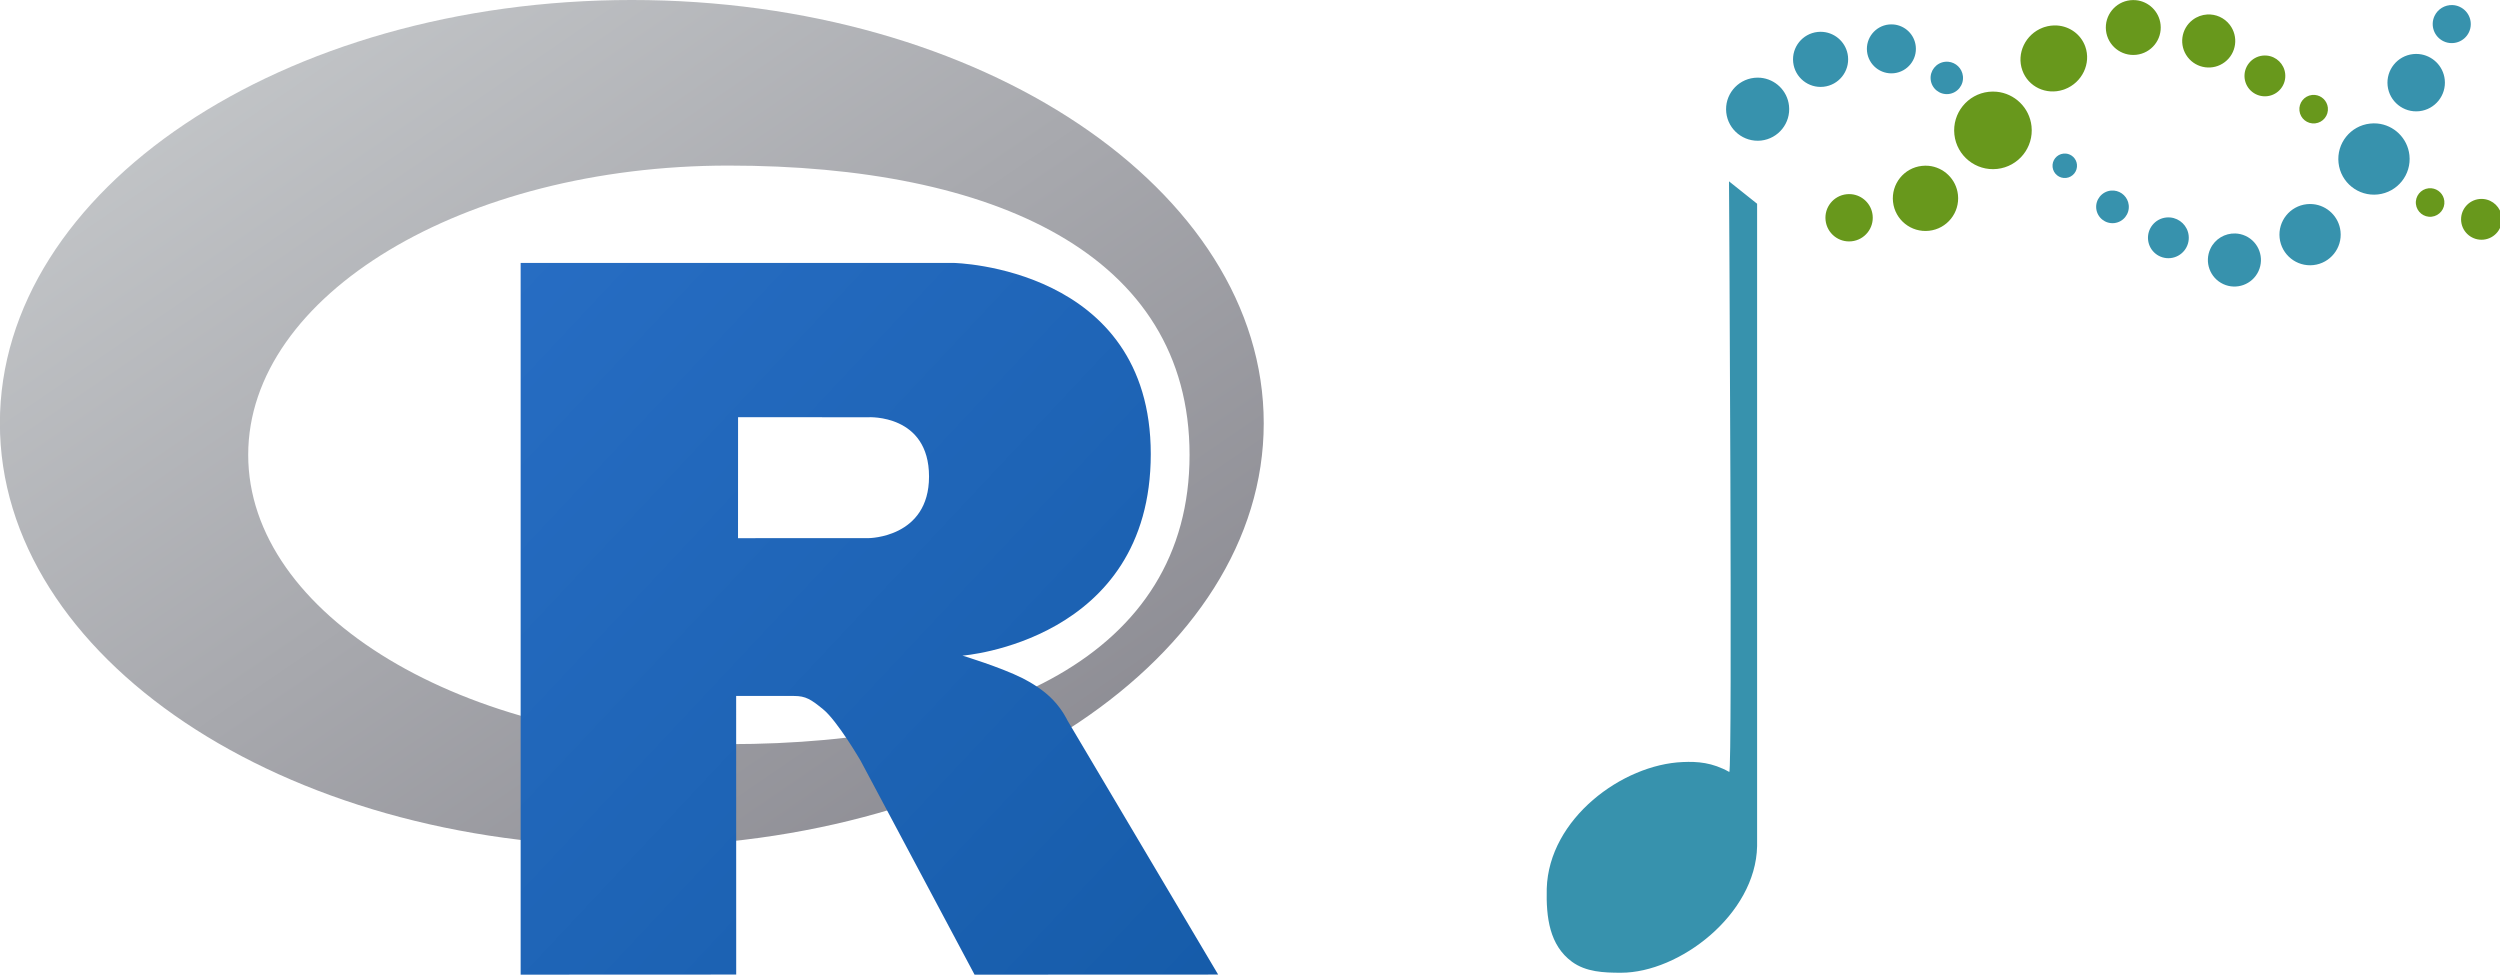 <?xml version="1.0" encoding="UTF-8" standalone="no"?>
<svg
   xmlns:dc="http://purl.org/dc/elements/1.1/"
   xmlns:cc="http://creativecommons.org/ns#"
   xmlns:rdf="http://www.w3.org/1999/02/22-rdf-syntax-ns#"
   xmlns:svg="http://www.w3.org/2000/svg"
   xmlns="http://www.w3.org/2000/svg"
   xmlns:xlink="http://www.w3.org/1999/xlink"
   xmlns:sodipodi="http://sodipodi.sourceforge.net/DTD/sodipodi-0.dtd"
   xmlns:inkscape="http://www.inkscape.org/namespaces/inkscape"
   width="22.21mm"
   height="8.658mm"
   viewBox="0 0 22.21 8.658"
   version="1.1"
   id="svg1435"
   inkscape:version="1.0.1 (3bc2e813f5, 2020-09-07)"
   sodipodi:docname="r-bioc-logo.svg">
  <defs
     id="defs1429">
    <linearGradient
       inkscape:collect="always"
       xlink:href="#gradientFill-1"
       id="linearGradient1403"
       gradientUnits="userSpaceOnUse"
       gradientTransform="matrix(0.019,0,0,0.013,107.809,208.923)"
       x1="0.741"
       y1="3.666"
       x2="590.863"
       y2="593.787"
       spreadMethod="pad" />
    <linearGradient
       gradientTransform="matrix(0.019,0,0,0.013,107.809,208.923)"
       id="gradientFill-1"
       x1="0.741"
       x2="590.863"
       y1="3.666"
       y2="593.787"
       gradientUnits="userSpaceOnUse"
       spreadMethod="pad">
      <stop
         offset="0"
         stop-color="rgb(203,206,208)"
         stop-opacity="1"
         id="stop10487" />
      <stop
         offset="1"
         stop-color="rgb(132,131,139)"
         stop-opacity="1"
         id="stop10489" />
    </linearGradient>
    <linearGradient
       inkscape:collect="always"
       xlink:href="#gradientFill-2"
       id="linearGradient1405"
       gradientUnits="userSpaceOnUse"
       gradientTransform="matrix(0.015,0,0,0.016,107.809,208.923)"
       x1="301.026"
       y1="151.401"
       x2="703.067"
       y2="553.442"
       spreadMethod="pad" />
    <linearGradient
       gradientTransform="matrix(0.015,0,0,0.016,107.809,208.923)"
       id="gradientFill-2"
       x1="301.026"
       x2="703.067"
       y1="151.401"
       y2="553.442"
       gradientUnits="userSpaceOnUse"
       spreadMethod="pad">
      <stop
         offset="0"
         stop-color="rgb(39,109,195)"
         stop-opacity="1"
         id="stop10492" />
      <stop
         offset="1"
         stop-color="rgb(22,92,170)"
         stop-opacity="1"
         id="stop10494" />
    </linearGradient>
  </defs>
  <sodipodi:namedview
     id="base"
     pagecolor="#ffffff"
     bordercolor="#666666"
     borderopacity="1.0"
     inkscape:pageopacity="0.0"
     inkscape:pageshadow="2"
     inkscape:zoom="1.979899"
     inkscape:cx="124.82884"
     inkscape:cy="-20.781889"
     inkscape:document-units="mm"
     inkscape:current-layer="layer1"
     inkscape:document-rotation="0"
     showgrid="false"
     inkscape:window-width="2558"
     inkscape:window-height="1419"
     inkscape:window-x="0"
     inkscape:window-y="19"
     inkscape:window-maximized="0"
     fit-margin-top="0"
     fit-margin-left="0"
     fit-margin-right="0"
     fit-margin-bottom="0" />
  <g
     inkscape:label="Layer 1"
     inkscape:groupmode="layer"
     id="layer1"
     transform="translate(-72.806,-153.665)">
    <g
       id="g2036"
       transform="translate(47.625)">
      <g
         inkscape:export-ydpi="199.93279"
         inkscape:export-xdpi="199.93279"
         inkscape:export-filename="/home/denes/Dokumentumok/omnipath2/figures/fig1_03.png"
         transform="translate(-82.642,-55.304)"
         id="g958-3">
        <path
           inkscape:connector-curvature="0"
           style="fill:url(#linearGradient1403);fill-rule:evenodd;stroke-width:0.016"
           d="m 113.436,216.489 c -3.1,0 -5.614,-1.683 -5.614,-3.76 0,-2.076 2.513,-3.76 5.614,-3.76 3.1,0 5.614,1.683 5.614,3.76 0,2.076 -2.513,3.76 -5.614,3.76 z m 0.859,-6.049 c -2.357,0 -4.267,1.151 -4.267,2.57 0,1.419 1.91,2.57 4.267,2.57 2.356,0 4.096,-0.787 4.096,-2.57 0,-1.783 -1.739,-2.57 -4.096,-2.57 z"
           id="path10499-5" />
        <path
           inkscape:connector-curvature="0"
           style="fill:url(#linearGradient1405);fill-rule:evenodd;stroke-width:0.016"
           d="m 116.372,214.793 c 0,0 0.34,0.103 0.537,0.202 0.069,0.035 0.187,0.104 0.272,0.195 0.084,0.089 0.125,0.179 0.125,0.179 l 1.339,2.258 -2.164,9.1e-4 -1.012,-1.9 c 0,0 -0.207,-0.356 -0.335,-0.459 -0.106,-0.086 -0.152,-0.117 -0.257,-0.117 -0.073,0 -0.514,0 -0.514,0 l 4.1e-4,2.475 -1.915,9.1e-4 v -6.323 h 3.846 c 0,0 1.752,0.032 1.752,1.698 0,1.666 -1.674,1.791 -1.674,1.791 z m -0.833,-2.117 -1.159,-9.1e-4 -4.5e-4,1.075 1.16,-3.6e-4 c 0,0 0.537,-0.002 0.537,-0.547 0,-0.556 -0.537,-0.527 -0.537,-0.527 z"
           id="path10501-6" />
      </g>
      <g
         inkscape:export-ydpi="199.93279"
         inkscape:export-xdpi="199.93279"
         inkscape:export-filename="/home/denes/Dokumentumok/omnipath2/figures/fig1_03.png"
         id="g89-2"
         transform="matrix(0.142,0,0,-0.142,33.691,165.636)">
        <path
           inkscape:connector-curvature="0"
           id="path57-9"
           style="fill:#3792ad;fill-opacity:1;fill-rule:nonzero;stroke:none"
           d="m 79.921,69.696 c -0.646,0.021 -1.274,-0.337 -1.563,-0.961 -0.387,-0.831 -0.025,-1.819 0.806,-2.205 0.833,-0.387 1.82,-0.024 2.205,0.808 0.386,0.832 0.024,1.819 -0.807,2.205 -0.208,0.096 -0.425,0.146 -0.641,0.153 m -4.069,1.001 c -0.085,0.008 -0.171,0.007 -0.259,-0.002 -0.701,-0.076 -1.207,-0.707 -1.131,-1.408 0.077,-0.702 0.707,-1.208 1.409,-1.131 0.701,0.077 1.207,0.707 1.13,1.409 -0.066,0.612 -0.558,1.076 -1.149,1.132 m 8.924,0.834 c -0.126,0.011 -0.256,0.011 -0.388,-0.003 -1.051,-0.116 -1.811,-1.062 -1.696,-2.114 0.115,-1.051 1.061,-1.812 2.114,-1.696 1.051,0.116 1.81,1.062 1.695,2.113 -0.101,0.92 -0.838,1.617 -1.725,1.7 m -12.444,0.848 c -0.067,0.005 -0.137,0.005 -0.207,-0.002 -0.56,-0.062 -0.967,-0.568 -0.906,-1.127 0.062,-0.561 0.567,-0.965 1.127,-0.905 0.562,0.063 0.966,0.566 0.905,1.126 -0.054,0.493 -0.446,0.863 -0.919,0.908 m -24.089,0.579 c 0,0 0.225,-37.069 0.016,-36.951 -1.071,0.599 -1.991,0.66 -2.908,0.62 -3.775,-0.151 -8.381,-3.541 -8.511,-7.92 -0.045,-1.821 0.176,-3.542 1.578,-4.575 0.877,-0.64 1.975,-0.687 3.071,-0.687 3.641,0 8.425,3.638 8.512,7.917 v 40.194 z m 21.078,1.737 c -0.051,0.005 -0.102,0.004 -0.155,-0.002 -0.42,-0.046 -0.724,-0.424 -0.679,-0.845 0.047,-0.42 0.425,-0.724 0.845,-0.678 0.422,0.046 0.725,0.426 0.679,0.845 -0.04,0.368 -0.335,0.647 -0.69,0.68 m 19.482,1.881 c -0.148,0.014 -0.299,0.013 -0.452,-0.005 -1.224,-0.133 -2.108,-1.235 -1.974,-2.459 0.134,-1.225 1.235,-2.108 2.46,-1.975 1.225,0.134 2.109,1.236 1.975,2.46 -0.118,1.072 -0.976,1.883 -2.009,1.979 m -38.583,2.861 c -0.131,0.012 -0.264,0.011 -0.399,-0.004 -1.083,-0.118 -1.868,-1.093 -1.749,-2.177 0.119,-1.082 1.094,-1.864 2.178,-1.748 1.084,0.122 1.866,1.095 1.747,2.179 -0.104,0.949 -0.864,1.665 -1.777,1.75 m 11.745,1.002 c -0.067,0.006 -0.135,0.006 -0.205,-0.002 -0.557,-0.061 -0.96,-0.562 -0.899,-1.118 0.061,-0.558 0.562,-0.96 1.12,-0.899 0.557,0.061 0.959,0.563 0.897,1.12 -0.054,0.488 -0.443,0.856 -0.913,0.899 m 29.439,0.482 c -0.119,0.011 -0.24,0.01 -0.363,-0.003 -0.986,-0.108 -1.699,-0.996 -1.592,-1.982 0.108,-0.986 0.995,-1.698 1.982,-1.59 0.986,0.108 1.698,0.995 1.591,1.981 -0.095,0.863 -0.786,1.515 -1.618,1.594 m -37.27,1.385 c -0.114,0.011 -0.23,0.01 -0.348,-0.003 -0.947,-0.104 -1.63,-0.955 -1.527,-1.901 0.103,-0.946 0.955,-1.631 1.902,-1.527 0.946,0.104 1.629,0.956 1.526,1.902 -0.09,0.828 -0.755,1.455 -1.553,1.529 m 4.413,0.465 c -0.101,0.008 -0.205,0.008 -0.311,-0.002 -0.841,-0.093 -1.449,-0.849 -1.357,-1.69 0.092,-0.841 0.849,-1.449 1.691,-1.357 0.841,0.093 1.45,0.849 1.357,1.69 -0.08,0.737 -0.67,1.293 -1.38,1.359 m 34.955,1.215 c -0.464,0.016 -0.914,-0.242 -1.122,-0.689 -0.277,-0.597 -0.017,-1.305 0.581,-1.582 0.596,-0.276 1.304,-0.016 1.581,0.58 0.276,0.597 0.016,1.303 -0.581,1.58 -0.149,0.07 -0.304,0.106 -0.459,0.111" />
        <path
           inkscape:connector-curvature="0"
           id="path61-1"
           style="fill:#68981c;fill-opacity:1;fill-rule:nonzero;stroke:none"
           d="m 95.441,71.853 c -0.085,0.008 -0.171,0.008 -0.258,-0.002 -0.701,-0.077 -1.208,-0.708 -1.132,-1.409 0.077,-0.701 0.708,-1.208 1.409,-1.131 0.702,0.076 1.209,0.707 1.132,1.409 -0.067,0.612 -0.559,1.078 -1.151,1.133 m -39.546,0.3 c -0.098,0.01 -0.198,0.008 -0.3,-0.003 -0.812,-0.089 -1.4,-0.819 -1.31,-1.632 0.088,-0.812 0.819,-1.401 1.632,-1.311 0.814,0.088 1.4,0.82 1.311,1.633 -0.077,0.71 -0.647,1.249 -1.333,1.313 m 36.296,0.371 c -0.06,0.005 -0.119,0.005 -0.18,-0.001 -0.491,-0.054 -0.846,-0.496 -0.793,-0.987 0.055,-0.49 0.494,-0.845 0.985,-0.792 0.492,0.055 0.847,0.496 0.793,0.986 -0.046,0.43 -0.391,0.755 -0.805,0.794 m -31.464,1.405 c -0.135,0.012 -0.273,0.011 -0.413,-0.005 -1.121,-0.122 -1.932,-1.131 -1.809,-2.253 0.122,-1.121 1.131,-1.93 2.253,-1.807 1.122,0.122 1.931,1.13 1.809,2.252 -0.107,0.981 -0.893,1.725 -1.84,1.813 m 24.176,4.434 c -0.059,0.005 -0.12,0.004 -0.182,-0.002 -0.489,-0.054 -0.843,-0.495 -0.789,-0.986 0.053,-0.491 0.494,-0.845 0.985,-0.791 0.491,0.053 0.846,0.495 0.792,0.985 -0.048,0.43 -0.392,0.755 -0.806,0.794 m -19.919,0.2 c -0.161,0.015 -0.325,0.014 -0.491,-0.004 -1.332,-0.146 -2.294,-1.345 -2.149,-2.677 0.146,-1.332 1.345,-2.294 2.677,-2.148 1.332,0.146 2.294,1.343 2.148,2.675 -0.127,1.166 -1.061,2.049 -2.185,2.154 m 16.907,2.262 c -0.085,0.008 -0.172,0.007 -0.261,-0.002 -0.699,-0.077 -1.205,-0.708 -1.129,-1.409 0.077,-0.701 0.708,-1.207 1.409,-1.13 0.702,0.076 1.207,0.706 1.13,1.408 -0.066,0.613 -0.557,1.078 -1.149,1.133 m -13.119,1.882 c -0.26,0.017 -0.53,-0.014 -0.797,-0.1 l -0.102,-0.036 c -1.085,-0.413 -1.659,-1.613 -1.276,-2.673 0.366,-1.026 1.488,-1.557 2.552,-1.213 l 0.105,0.037 c 1.085,0.414 1.658,1.613 1.277,2.673 -0.277,0.767 -0.977,1.259 -1.759,1.312 m 9.387,0.689 c -0.32,-0.019 -0.636,-0.13 -0.91,-0.34 -0.728,-0.555 -0.869,-1.597 -0.311,-2.326 0.556,-0.728 1.599,-0.867 2.326,-0.311 0.729,0.556 0.867,1.598 0.312,2.328 -0.348,0.455 -0.885,0.68 -1.417,0.649 m -4.461,0.895 c -0.114,0.011 -0.23,0.01 -0.348,-0.003 -0.943,-0.103 -1.624,-0.952 -1.521,-1.894 0.103,-0.942 0.952,-1.623 1.895,-1.52 0.943,0.102 1.623,0.951 1.52,1.893 -0.09,0.825 -0.751,1.45 -1.546,1.524" />
      </g>
    </g>
  </g>
</svg>
